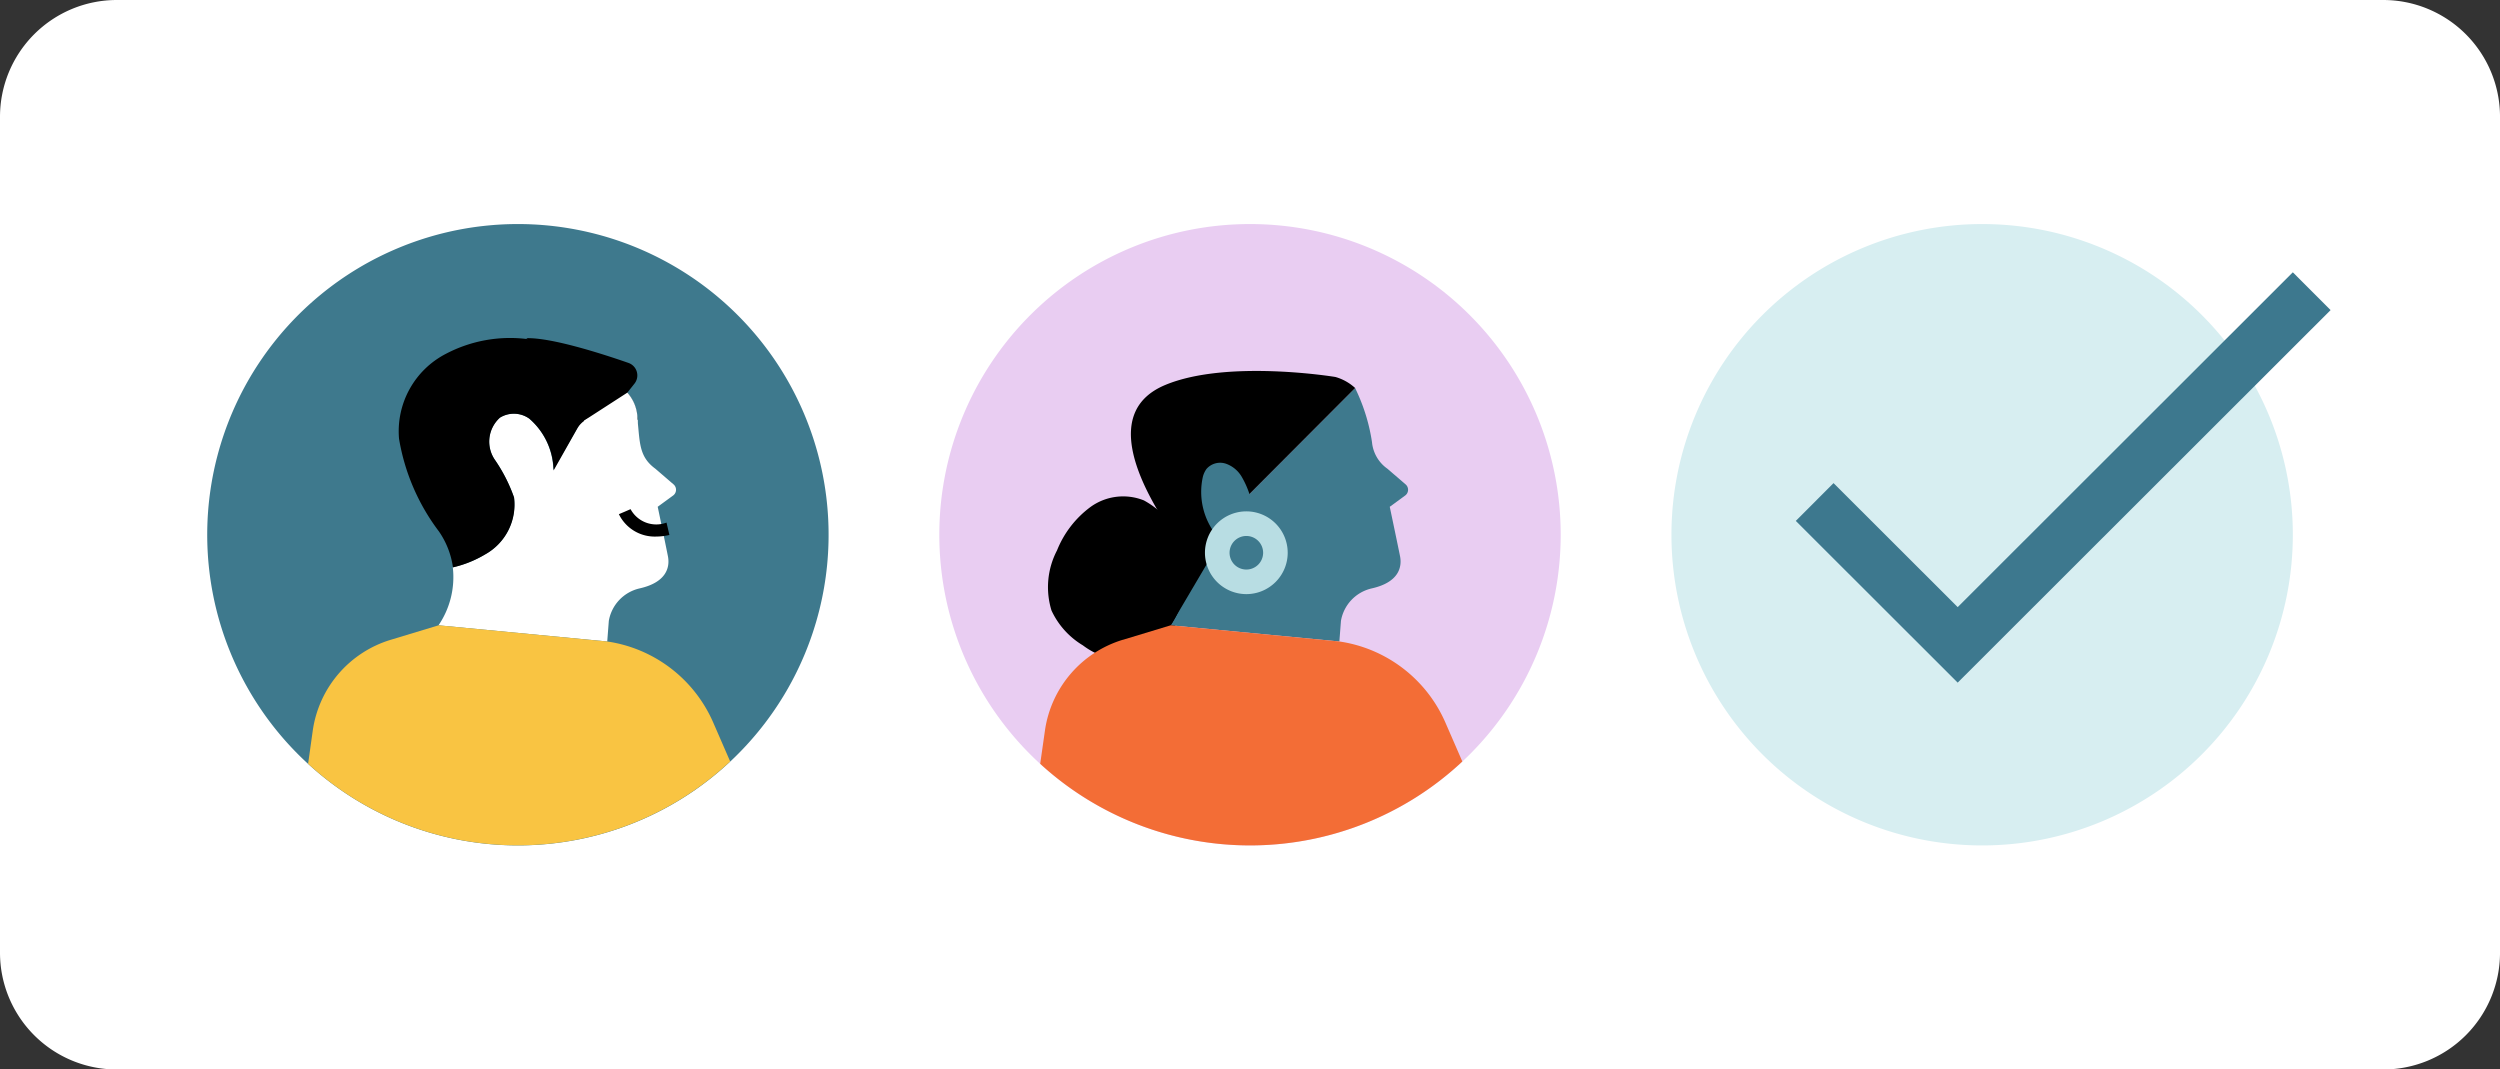 <svg class="c-ixmDCk ProfileCirclesIcon" xmlns="http://www.w3.org/2000/svg" viewBox="0 0 145.981 62.45"><rect x="0" y="0" width="145.981" height="62.45" fill="#333333" stroke="none"/><g data-name="Group 172425"><g data-name="Group 172426"><g data-name="Group 172425"><path data-name="Path 2464" d="M139.16 62.45H6.822A6.822 6.822 0 0 1 0 55.628V6.822A6.823 6.823 0 0 1 6.822 0H139.16a6.822 6.822 0 0 1 6.822 6.822v48.806a6.822 6.822 0 0 1-6.822 6.822" fill="#fff"></path><path data-name="Path 2465" d="m24.153 21.609 3.01-1.944a2.793 2.793 0 0 1 .7 1.865c.145 1.415-3.709.079-3.709.079" fill="#fff"></path><path data-name="Path 2466" d="M12.1 31.225a18.142 18.142 0 1 1 18.141 18.142A18.142 18.142 0 0 1 12.1 31.225" fill="#3e798d"></path></g></g><g data-name="Group 172428"><g data-name="Group 172427"><path data-name="Path 2467" d="m34.894 24.305 2.331.195c.144 1.347.08 2.166 1.042 2.869l1.064.916a.415.415 0 0 1-.026.649l-.9.658s.38 1.8.595 2.88c.126.627-.057 1.527-1.65 1.886a2.353 2.353 0 0 0-1.8 1.9l-.092 1.2-9.852-.945a5 5 0 0 0 .834-3.387 6.522 6.522 0 0 0 1.881-.756 3.329 3.329 0 0 0 1.689-3.325 9.344 9.344 0 0 0-1.093-2.161 1.879 1.879 0 0 1 .269-2.5 1.554 1.554 0 0 1 1.714.057 4.047 4.047 0 0 1 1.411 2.988l1.453-2.529a1.186 1.186 0 0 1 1.13-.594" fill="#fff"></path></g></g><g data-name="Group 172430"><g data-name="Group 172429"><path data-name="Path 2469" d="m42.637 44.465-.989-2.273a8.019 8.019 0 0 0-6.186-4.734l-9.852-.945-2.8.848a6.5 6.5 0 0 0-4.547 5.3l-.272 1.939a18.132 18.132 0 0 0 24.646-.139" fill="#f9c442"></path><path data-name="Path 2470" d="M37.208 24.34a2.63 2.63 0 0 0-.576-1.414l.415-.523a.773.773 0 0 0-.352-1.212c-1.562-.543-4.517-1.492-5.974-1.443l.1.055a8.05 8.05 0 0 0-4.785.858 5.089 5.089 0 0 0-2.736 4.954 12.312 12.312 0 0 0 2.33 5.416 4.868 4.868 0 0 1 .819 2.1 6.507 6.507 0 0 0 1.881-.757 3.328 3.328 0 0 0 1.689-3.325 9.338 9.338 0 0 0-1.093-2.16 1.879 1.879 0 0 1 .269-2.5 1.552 1.552 0 0 1 1.717.06 4.093 4.093 0 0 1 1.414 3.023l1.38-2.446a1.394 1.394 0 0 1 1.329-.7l2.194.184c0-.052-.01-.1-.016-.161"></path><path data-name="Path 2471" d="m34.092 24.568 2.542-1.642a2.363 2.363 0 0 1 .591 1.575c.122 1.195-3.133.067-3.133.067" fill="#fff"></path><path data-name="Path 2472" d="M38.314 31.331a2.328 2.328 0 0 1-2.176-1.307l.683-.29-.342.145.341-.148a1.707 1.707 0 0 0 2.1.784l.168.723a3.451 3.451 0 0 1-.774.093"></path><path data-name="Path 2473" d="M54.849 31.225a18.142 18.142 0 1 1 18.142 18.142 18.142 18.142 0 0 1-18.142-18.142" fill="#e9cdf2"></path><path data-name="Path 2474" d="M69.693 32.982a4.643 4.643 0 0 0-1.3-2.38 4.967 4.967 0 0 0-1.6-1.383 3.25 3.25 0 0 0-3.1.373 5.846 5.846 0 0 0-1.971 2.547 4.63 4.63 0 0 0-.322 3.511 4.654 4.654 0 0 0 1.834 2.035 4.32 4.32 0 0 0 2.375.87 3.857 3.857 0 0 0 3.241-2.514Z"></path><path data-name="Path 2475" d="m72.764 29.045 6.367-6.387.157.343a10.841 10.841 0 0 1 .826 2.814 2.137 2.137 0 0 0 .9 1.555l1.063.915a.416.416 0 0 1-.026.65l-.9.658s.38 1.8.6 2.879c.126.628-.056 1.528-1.65 1.886a2.354 2.354 0 0 0-1.8 1.9l-.092 1.2-9.852-.944a5.007 5.007 0 0 0 .834-3.388 6.466 6.466 0 0 0 1.881-.756Z" fill="#3e798d"></path><path data-name="Path 2476" d="m72.764 29.045 6.367-6.387a2.863 2.863 0 0 0-1.155-.646s-6.319-1.044-9.936.468-1.606 5.668.335 8.551c.491.729-.1 4.827-.015 5.483Z"></path><path data-name="Path 2477" d="M72.991 28.955a5.144 5.144 0 0 0-.491-1.125 1.736 1.736 0 0 0-.935-.76 1.058 1.058 0 0 0-1.115.313 1.364 1.364 0 0 0-.212.459 4.054 4.054 0 0 0 .812 3.441 2.18 2.18 0 0 0 1.473.994Z" fill="#3e798d"></path><path data-name="Path 2478" d="M70.36 32.277a2.416 2.416 0 1 1 2.416 2.415 2.418 2.418 0 0 1-2.416-2.415m1.437 0a.98.98 0 1 0 .979-.98.98.98 0 0 0-.979.98" fill="#b8dde3"></path><path data-name="Path 2479" d="m65.564 37.361 2.795-.848 9.852.944a8.023 8.023 0 0 1 6.189 4.735l.989 2.273a18.131 18.131 0 0 1-24.649.135l.277-1.942a6.5 6.5 0 0 1 4.547-5.3" fill="#f36d36"></path><path data-name="Path 2480" d="M97.6 31.225a18.142 18.142 0 1 1 18.142 18.142A18.142 18.142 0 0 1 97.6 31.225" fill="#d7eef1"></path><path data-name="Path 2481" d="m114.314 39.861-9.454-9.444 2.205-2.207 7.249 7.241 19.57-19.551 2.205 2.207Z" fill="#3d788e"></path></g></g></g></svg>
